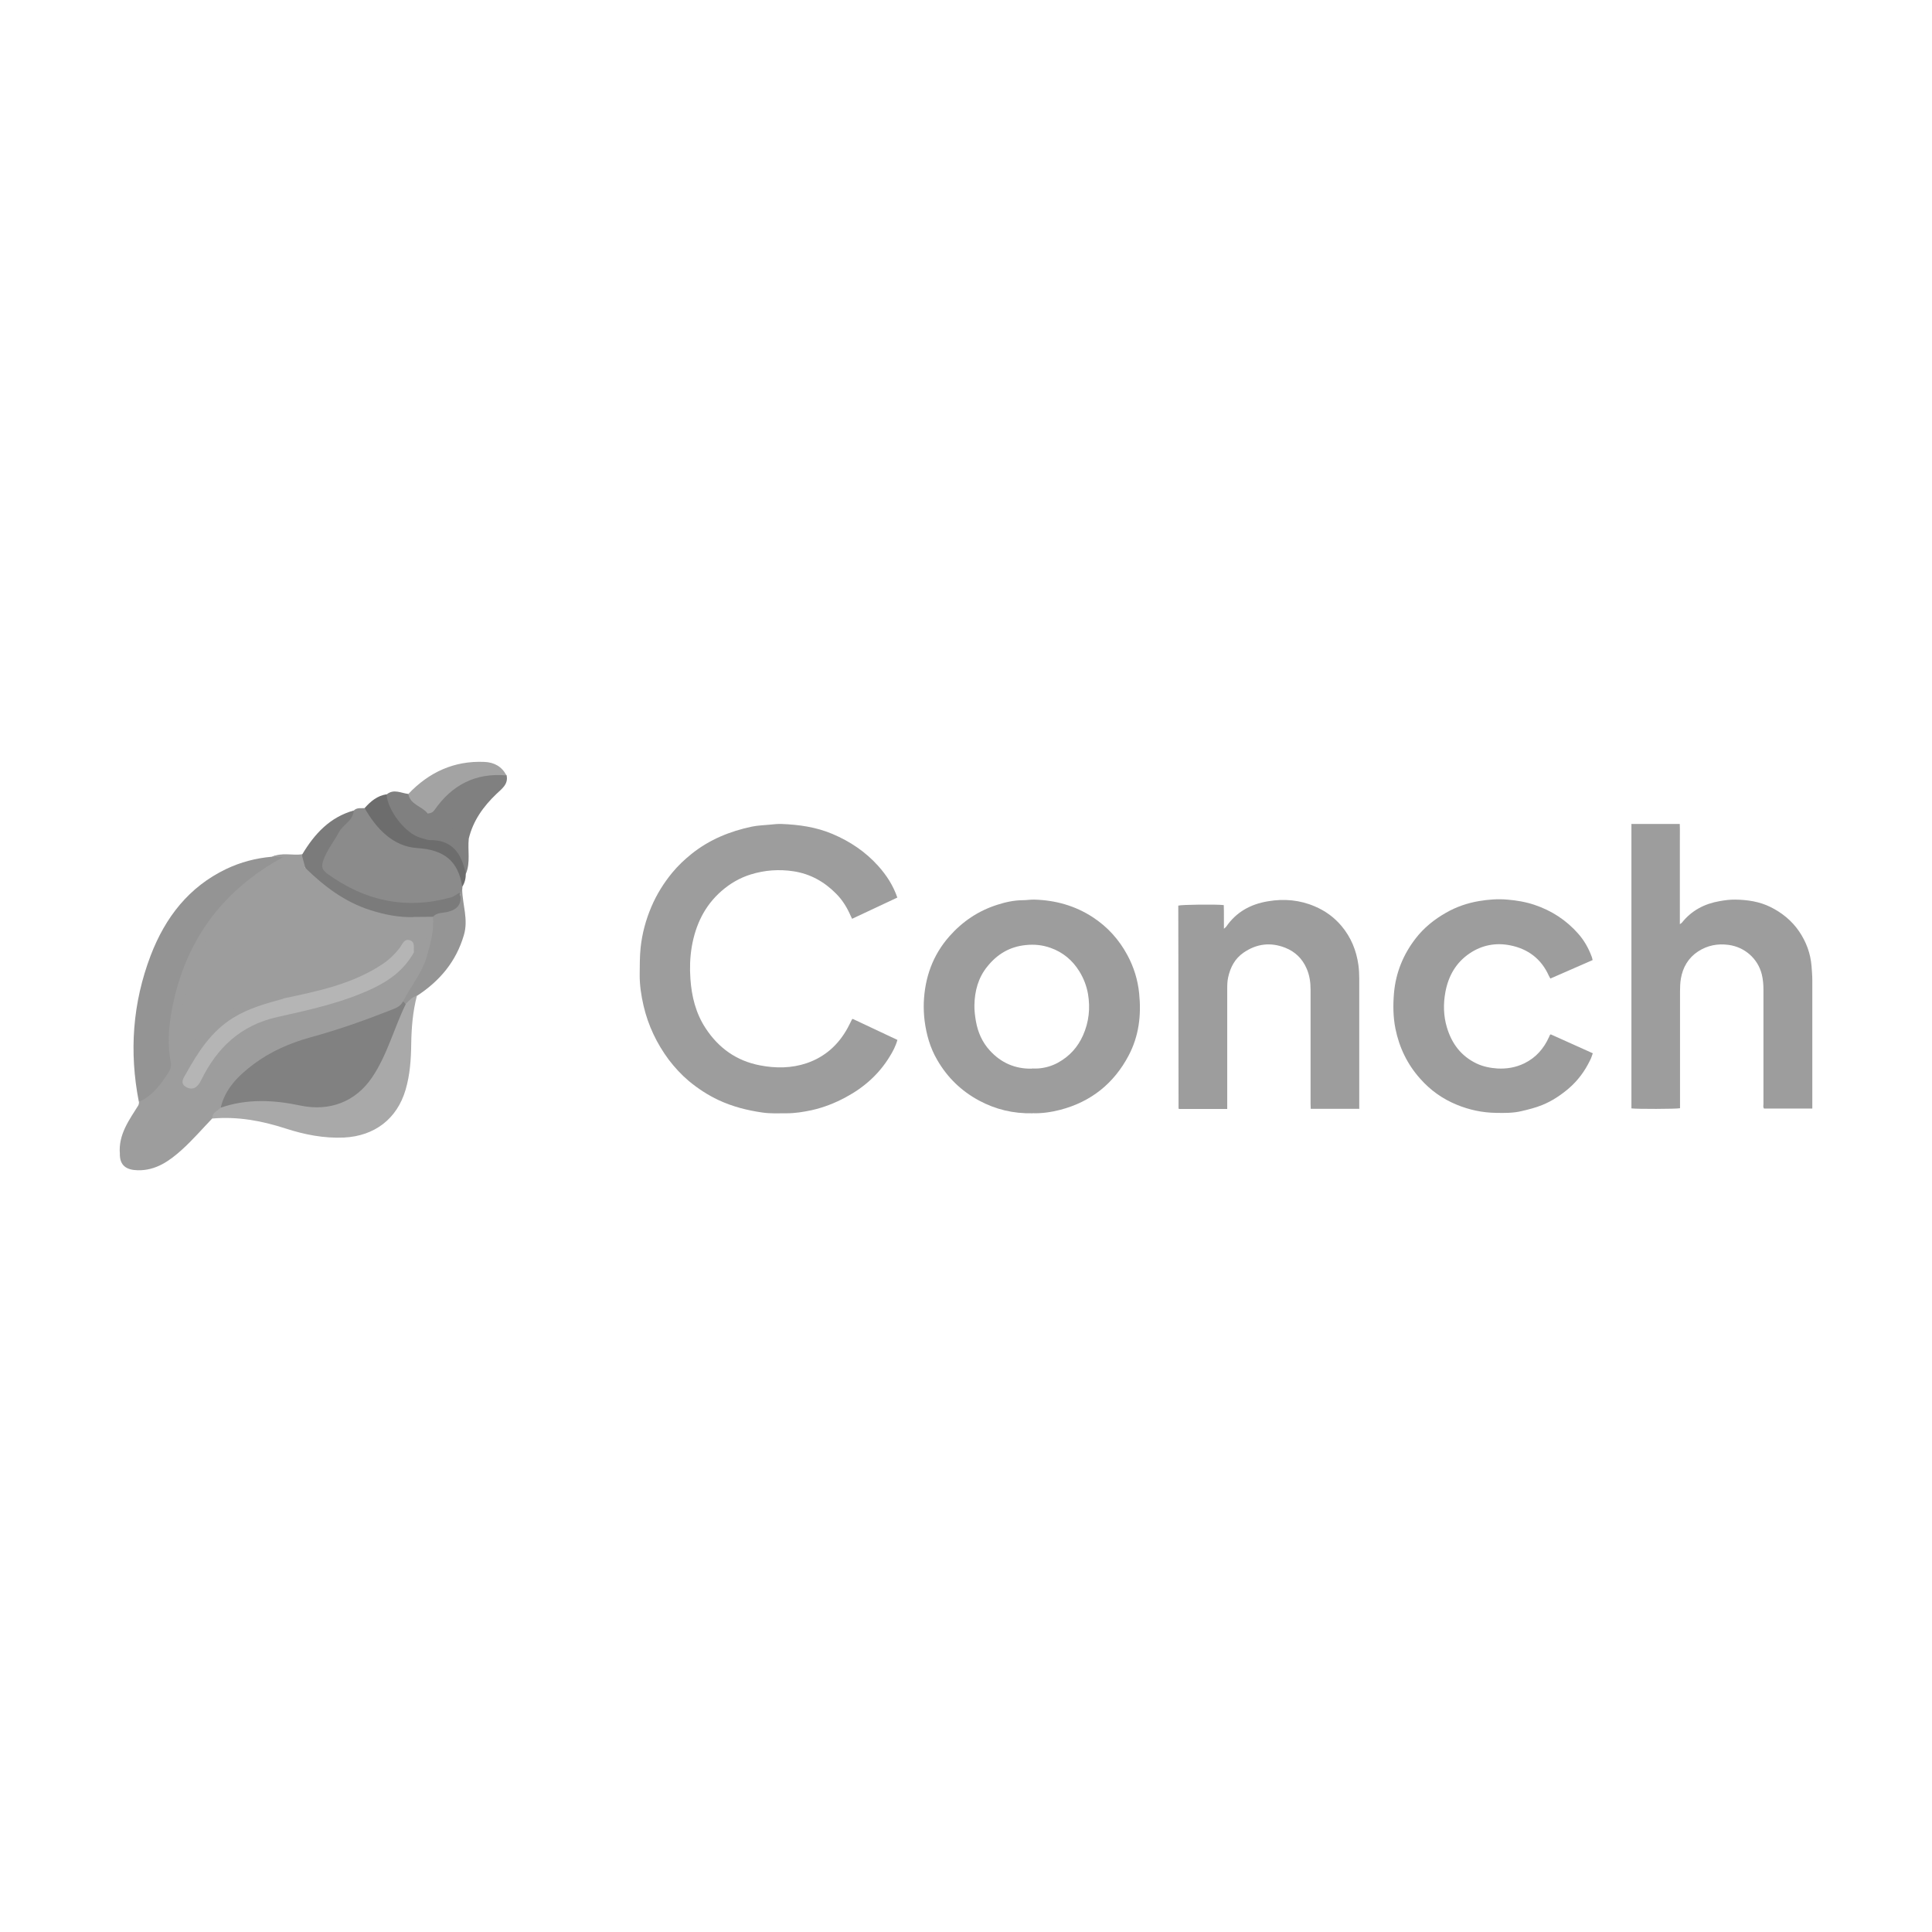 <svg xmlns="http://www.w3.org/2000/svg" xmlns:xlink="http://www.w3.org/1999/xlink" id="Layer_1" data-name="Layer 1" viewBox="0 0 228.57 228.57"><defs><style> .cls-1 { fill: #7b7b7b; } .cls-2 { fill: gray; } .cls-3 { fill: #8b8b8b; } .cls-4 { fill: #a3a3a3; } .cls-5 { fill: #a9a9a9; } .cls-6 { fill: #9d9d9d; } .cls-7 { fill: #818181; } .cls-8 { fill: none; } .cls-9 { fill: #b5b5b5; } .cls-10 { fill: #959595; } .cls-11 { fill: #949494; } .cls-12 { fill: #6d6d6d; } .cls-13 { clip-path: url(#clippath); } </style><clipPath id="clippath"><rect class="cls-8" x="13.03" y="88.99" width="202.52" height="50.58"></rect></clipPath></defs><g class="cls-13"><path class="cls-6" d="M100.88,120.54c1.75.83,3.52,1.65,5.29,2.49-.2.73-.54,1.37-.92,1.98-1.27,2.08-3.03,3.64-5.17,4.79-1.29.7-2.64,1.23-4.08,1.55-.96.2-1.93.36-2.92.36s-1.93.05-2.89-.09c-1.8-.26-3.53-.7-5.18-1.47-1.28-.6-2.43-1.36-3.51-2.25-.89-.75-1.68-1.61-2.39-2.54-1.42-1.92-2.43-4.04-2.97-6.36-.28-1.21-.47-2.44-.46-3.7.01-1.06,0-2.14.11-3.19.18-1.68.62-3.31,1.29-4.87.62-1.45,1.44-2.76,2.43-3.97.69-.84,1.47-1.58,2.32-2.26,2.09-1.67,4.5-2.66,7.1-3.21.71-.15,1.46-.17,2.19-.24.44-.05.88-.09,1.32-.08,2.07.08,4.1.36,6.04,1.18,2.08.88,3.92,2.11,5.44,3.81.96,1.08,1.75,2.28,2.24,3.72-1.77.84-3.55,1.67-5.35,2.51-.07-.15-.12-.25-.17-.35-.42-.97-.97-1.87-1.72-2.62-1.39-1.41-3.06-2.35-5.04-2.65-1.71-.26-3.4-.14-5.05.37-1.3.4-2.45,1.07-3.48,1.97-2,1.75-3.06,4-3.51,6.59-.21,1.26-.25,2.52-.16,3.78.14,2.08.63,4.08,1.8,5.86,1.54,2.35,3.66,3.86,6.43,4.39,1.85.36,3.72.35,5.53-.26,2.16-.74,3.75-2.17,4.84-4.16.18-.33.34-.67.51-1.01,0-.01.02-.02.07-.05h.01Z"></path><path class="cls-6" d="M192.99,97.48h5.74c.03.78,0,1.56.01,2.34v9.52c.12-.09.19-.12.24-.18,1.15-1.45,2.68-2.24,4.47-2.55.61-.11,1.23-.19,1.85-.18,1.44.02,2.85.23,4.15.87,1.37.68,2.53,1.62,3.4,2.89.85,1.26,1.35,2.61,1.47,4.12.04.55.09,1.11.09,1.66v15.18h-5.71c-.14-.16-.07-.36-.07-.55v-13.49c0-.62-.05-1.24-.2-1.85-.47-1.85-2.01-3.21-3.91-3.47-1.3-.18-2.51.05-3.62.77-1.16.76-1.81,1.88-2.04,3.22-.08.49-.1.97-.1,1.47v13.86c-.41.1-5.21.11-5.75.02v-33.66h-.02Z"></path><path class="cls-6" d="M122.09,126.41c.23,0,.46.01.69,0,.85-.06,1.64-.28,2.39-.69,1.36-.75,2.33-1.82,2.96-3.23.7-1.58.87-3.21.59-4.89-.17-.96-.51-1.85-1.03-2.69-.81-1.31-1.95-2.26-3.4-2.77-.95-.34-1.92-.44-2.95-.33-1.88.19-3.35,1.07-4.51,2.51-1.1,1.33-1.52,2.93-1.55,4.61-.01.63.07,1.28.18,1.9.23,1.3.75,2.48,1.65,3.46,1.33,1.46,3,2.18,4.97,2.14h.01ZM122.18,131.71c-2.32.05-4.4-.46-6.34-1.5-2.11-1.13-3.78-2.75-4.97-4.83-.83-1.42-1.27-2.98-1.48-4.6-.09-.71-.12-1.44-.1-2.16.12-2.96,1.05-5.61,3.04-7.86,1.55-1.75,3.41-3,5.63-3.71.98-.32,1.99-.54,3.03-.55.45,0,.92-.08,1.37-.07,2.5.07,4.82.71,6.92,2.08,1.75,1.14,3.11,2.65,4.1,4.49.76,1.41,1.23,2.92,1.39,4.52.27,2.58-.03,5.05-1.24,7.35-1.74,3.3-4.43,5.46-8.05,6.42-1.12.29-2.25.45-3.3.41h.01Z"></path><path class="cls-6" d="M160.84,131.18h-5.77c0-.19-.02-.38-.02-.58v-13.53c0-.86-.12-1.7-.47-2.49-.51-1.18-1.37-2-2.54-2.46-1.72-.67-3.37-.48-4.91.58-1.04.71-1.57,1.74-1.83,2.93-.1.44-.11.9-.11,1.37v14.2h-5.7s-.02-.02-.03-.03c0-.01-.03-.02-.03-.03,0-7.82-.02-15.65-.03-23.48v-.52c.36-.12,4.52-.17,5.38-.06.04.89,0,1.81.02,2.8.12-.11.21-.17.27-.25,1.2-1.74,2.88-2.66,4.93-3,1.92-.33,3.79-.16,5.57.61,1.22.52,2.27,1.28,3.14,2.31,1.13,1.35,1.76,2.9,2,4.62.07.53.1,1.07.1,1.62v15.42l.03-.02Z"></path><path class="cls-6" d="M188.43,113.58c-1.69.74-3.32,1.46-5.01,2.19-.07-.14-.14-.24-.19-.35-.89-1.99-2.48-3.17-4.57-3.58-1.7-.34-3.34-.03-4.79.95-1.63,1.1-2.52,2.69-2.87,4.58-.26,1.4-.23,2.82.18,4.18.57,1.91,1.67,3.39,3.51,4.27.78.37,1.61.53,2.46.59,1.12.06,2.18-.12,3.19-.61,1.37-.67,2.31-1.75,2.93-3.13.03-.08.07-.15.1-.23,0-.01.02-.02.09-.07,1.62.72,3.27,1.47,4.98,2.24-.11.29-.18.57-.31.8-.62,1.3-1.46,2.44-2.56,3.38-.95.8-1.97,1.48-3.11,1.94-.78.32-1.62.53-2.44.72-.99.24-2.01.23-3.03.21-1.61-.02-3.15-.35-4.64-.96-1.69-.69-3.13-1.72-4.33-3.08-1.52-1.7-2.48-3.69-2.93-5.92-.28-1.4-.29-2.82-.17-4.22.21-2.38,1.08-4.54,2.55-6.44.98-1.28,2.22-2.27,3.61-3.06,1.22-.7,2.54-1.15,3.92-1.38,1.1-.18,2.19-.27,3.32-.17,1.11.09,2.17.27,3.22.62,2.03.68,3.78,1.82,5.19,3.43.7.79,1.21,1.71,1.58,2.7.03.09.06.18.1.36v.02Z"></path><path class="cls-6" d="M16.43,130.67c-.02-.1,0-.19.02-.29.06-.09.1-.2.18-.26,2.84-2,3.1-4.8,3.03-8.05-.09-4.14,1.48-7.98,3.54-11.54,2.02-3.49,4.88-6.22,8.24-8.42.69-.45,1.44-.7,2.23-.86.69,0,1.37-.06,2.06.03.47.33.66.77.49,1.33-1.38.45-2.94.07-4.22,1.1-1.54,1.23-3.1,2.44-4.3,4-.76.98-1.71,1.74-2.5,2.69-2.56,3.04-2.6,6.93-3.87,10.4-.22.59-.08,1.16.23,1.7.47.82.41,1.64-.03,2.46.76-.75,1.18-1.64,1.5-2.64.42-1.26,1.55-1.86,2.68-2.37.43-.19,1.15-.23,1.23-.67.33-1.74,1.39-1.84,2.82-1.55.51.1.9-.52,1.4-.72,1.32-.53,2.17-.16,2.48,1.11-1.36,1.15-3.15,1.23-4.68,1.98-3.17,1.55-5.02,4.24-6.58,7.23-.12.23-.21.57.09.71.43.2.73-.11.89-.45.57-1.16,1.39-2.16,2.14-3.2,1.44-1.99,3.36-3.28,5.67-4.01,2.19-.69,4.46-1.11,6.68-1.72,4.14-1.14,8.31-2.3,10.92-6.16,1.58-1.45,1.58-1.46.26-3.32-.26-.36-.27-.68.14-.95.68-.26,1.35-.27,2.01.06.76.89.47,1.9.29,2.88-.49,2.74-1.81,5.09-3.4,7.3-.42.84-1.21,1.19-2.01,1.5-3.04,1.21-6.15,2.24-9.29,3.15-4.48,1.3-8.32,3.46-10.45,7.88-.19.61-.8.85-1.18,1.29-1.21,1.26-2.35,2.59-3.64,3.75-1.47,1.32-3.07,2.46-5.21,2.41-1.31-.03-2.15-.54-2.11-1.99.14-1.15.86-1.65,1.92-2,1.18-.39,2.5-.07,3.56-.8,1.01-.7,1.61-1.89,2.84-2.43-.71-.23-1.46-.16-2.05-.62-.66-.52-.83-1.18-.5-2.08-.75,1.06-1.49,1.98-2.47,2.64-.56.4-1.22.63-1.08-.54l.03.04Z"></path><path class="cls-11" d="M33.5,101.4c-7.38,4.03-11.79,10.18-13.24,18.46-.34,1.97-.44,3.91-.05,5.86.1.48-.08.86-.31,1.21-.9,1.4-1.89,2.72-3.47,3.44-1.16-5.91-.75-11.71,1.4-17.34,1.72-4.49,4.51-8.11,8.95-10.23,1.68-.8,3.49-1.28,5.37-1.44.45-.18.89-.24,1.32.03h.01Z"></path><path class="cls-3" d="M54.71,104.91c0,.12-.02.24-.03.36-.07.25-.19.46-.33.68-1.97,1.35-4.25,1.41-6.47,1.29-3.14-.18-6.07-1.22-8.69-3.01-1.67-1.14-1.83-1.82-.87-3.63.93-1.75,2.05-3.38,3.54-4.71.37-.38.86-.25,1.3-.28.99.65,1.65,1.65,2.52,2.43,1.5,1.35,3.23,2.05,5.19,2.26,2.74.29,3.4.92,3.81,3.66.05.32-.05.63.02.96h.01Z"></path><path class="cls-5" d="M25.14,132.33c-.08-.73.62-.87.96-1.29.47-.68,1.21-.94,1.94-.98,2.35-.16,4.71-.33,7.04.19,4.3.96,7.25-.43,9.34-4.32.87-1.62,1.42-3.35,2.16-5.02.33-.75.7-1.44,1.21-2.07.33-.62.6-1.32,1.53-1.01-.49,1.86-.64,3.79-.67,5.7-.02,1.83-.15,3.63-.66,5.38-1.01,3.47-3.69,5.49-7.28,5.67-2.4.11-4.7-.35-6.92-1.07-2.84-.92-5.69-1.44-8.66-1.18h0Z"></path><path class="cls-1" d="M41.85,95.88c-.06,1.22-1.27,1.66-1.76,2.59-.6,1.12-1.42,2.1-1.85,3.35-.26.75-.11,1.12.53,1.58,4.42,3.19,9.23,4.23,14.52,2.79.4-.11.75-.4,1.12-.6.46,2.23-.37,2.97-3.19,2.87-.75,0-1.5.02-2.25.02-.49.42-1.09.44-1.66.37-4.15-.52-7.76-2.18-10.67-5.23-.26-.27-.49-.57-.52-.96l-.35-1.28c-.11-.07-.16-.15-.11-.21.03-.07.08-.11.11-.11,1.45-2.42,3.27-4.4,6.11-5.18h-.01Z"></path><path class="cls-2" d="M59.93,91.71c.25,1.09-.61,1.64-1.2,2.22-1.56,1.49-2.76,3.17-3.27,5.28-1.59-.15-2.86-1.09-4.24-1.74-.46-.21-.84-.68-.7-1.31,1.37-1.82,2.9-3.43,5.08-4.3,1.42-.57,2.86-.89,4.34-.15h-.01Z"></path><path class="cls-10" d="M51.23,108.46c.42-.49,1.07-.44,1.6-.55,1.35-.29,1.87-.98,1.58-2.32.09-.11.18-.21.27-.33.04,1.79.75,3.53.2,5.37-.92,3.14-2.86,5.43-5.54,7.18-.58.12-.94.57-1.32.95-.15-.06-.25-.17-.32-.31.9-1.79,2.24-3.33,2.8-5.31.44-1.55.87-3.08.72-4.69h-.01Z"></path><path class="cls-6" d="M16.43,130.67c.14.86.54.63.95.22.85-.87,1.86-1.62,2.33-2.82.09-.24.27-.49.6-.44.28.03.33.28.26.49-.24.77-.94,1.55.1,2.26.72.5,1.56.26,2.34.34.09,0,.16.1.52.33-2.28.98-3.09,3.84-6.14,3.61-1.19-.09-2.65.36-3.21,1.84-.19-2.31,1.13-4.03,2.25-5.83h0Z"></path><path class="cls-2" d="M50.58,96.22c.88,1.73,2.94,1.52,4.24,2.57.19.16.43.28.64.43-.15,1.38.22,2.8-.34,4.15-.32-.14-.55-.41-.62-.7-.44-2.12-2.04-2.63-3.87-2.93-2.69-.43-4.06-2.39-5.12-4.65-.2-.43-.24-.83.24-1.11.85-.69,1.71-.14,2.57-.05.75.78,1.97,1.09,2.27,2.3h-.01Z"></path><path class="cls-4" d="M50.58,96.22c-.67-.85-2.05-1.01-2.27-2.29,2.45-2.58,5.42-3.95,9.01-3.79,1.15.05,2.05.54,2.6,1.6-3.66-.34-6.46,1.13-8.53,4.11-.2.28-.49.38-.83.4v-.02Z"></path><path class="cls-12" d="M45.74,93.97c.07,1.84,2.22,4.64,3.96,5.13.41.11.83.3,1.24.29,2.67,0,3.67,1.7,4.17,3.96,0,.55-.11,1.07-.42,1.56-.48-3.06-2.14-4.38-5.35-4.58-2.8-.18-4.81-2.26-6.2-4.73.7-.79,1.49-1.46,2.59-1.63h0Z"></path><path class="cls-6" d="M35.75,101.07v.33c-.76,0-1.5,0-2.26.01-.44-.01-.88-.02-1.32-.03,1.15-.57,2.4-.15,3.58-.31"></path><path class="cls-6" d="M36.11,102.67c2.23,2.18,4.67,4.04,7.69,5,1.68.54,3.39.88,5.17.83-.02.88,1.03.45,1.32,1.12.49,1.14.09,2.25-1.31,3.04-.4-.3-.67-1.15-1.33-.3-2.01,2.55-4.9,3.67-7.84,4.66-1.62.54-3.29.88-4.94,1.28-.46.11-.94.26-1.35-.16-.61-1.07-1.84-1.38-2.68-.46-.69.76-1.21.86-2.06.4-.66-.35-1.35-.45-1.11.71.16.77-.32,1.06-.93,1.26-1.85.59-3.39,1.33-3.71,3.65-.11.84-1.2,1.55-1.85,2.34-.46-.62-.07-1.07.14-1.53.2-.45.49-.99.14-1.37-1.14-1.16-.73-2.43-.16-3.55,1.09-2.11.4-4.74,1.92-6.66,1.21-1.53,1.94-3.32,3.45-4.73,1.06-.98,2.08-2.14,3.14-3.18,1.75-1.71,3.55-3.35,6.32-2.34h-.02Z"></path><path class="cls-7" d="M47.69,118.47c.1.1.21.2.32.31-1.4,2.86-2.18,6-3.98,8.67-1.97,2.92-5.05,4.06-8.47,3.35-3.15-.67-6.33-.84-9.45.25.53-2.28,2.13-3.82,3.88-5.14,2.01-1.51,4.33-2.52,6.76-3.19,3.19-.87,6.31-1.97,9.38-3.18.58-.23,1.23-.42,1.55-1.06h.01Z"></path><path class="cls-9" d="M33.51,118.13c4.1-.87,8.22-1.7,11.79-4.1.77-.52,1.4-1.14,1.96-1.85.32-.41.51-1.09,1.12-.97.79.15.53.92.59,1.46-1.11,1.99-2.79,3.28-4.83,4.25-3.61,1.71-7.47,2.54-11.32,3.4-4.33.97-7.13,3.61-9.01,7.45-.37.77-.92,1.3-1.76.85-.84-.45-.32-1.12-.01-1.66,1.41-2.53,2.98-4.96,5.52-6.53,1.83-1.14,3.9-1.71,5.95-2.27h.01Z"></path></g></svg>